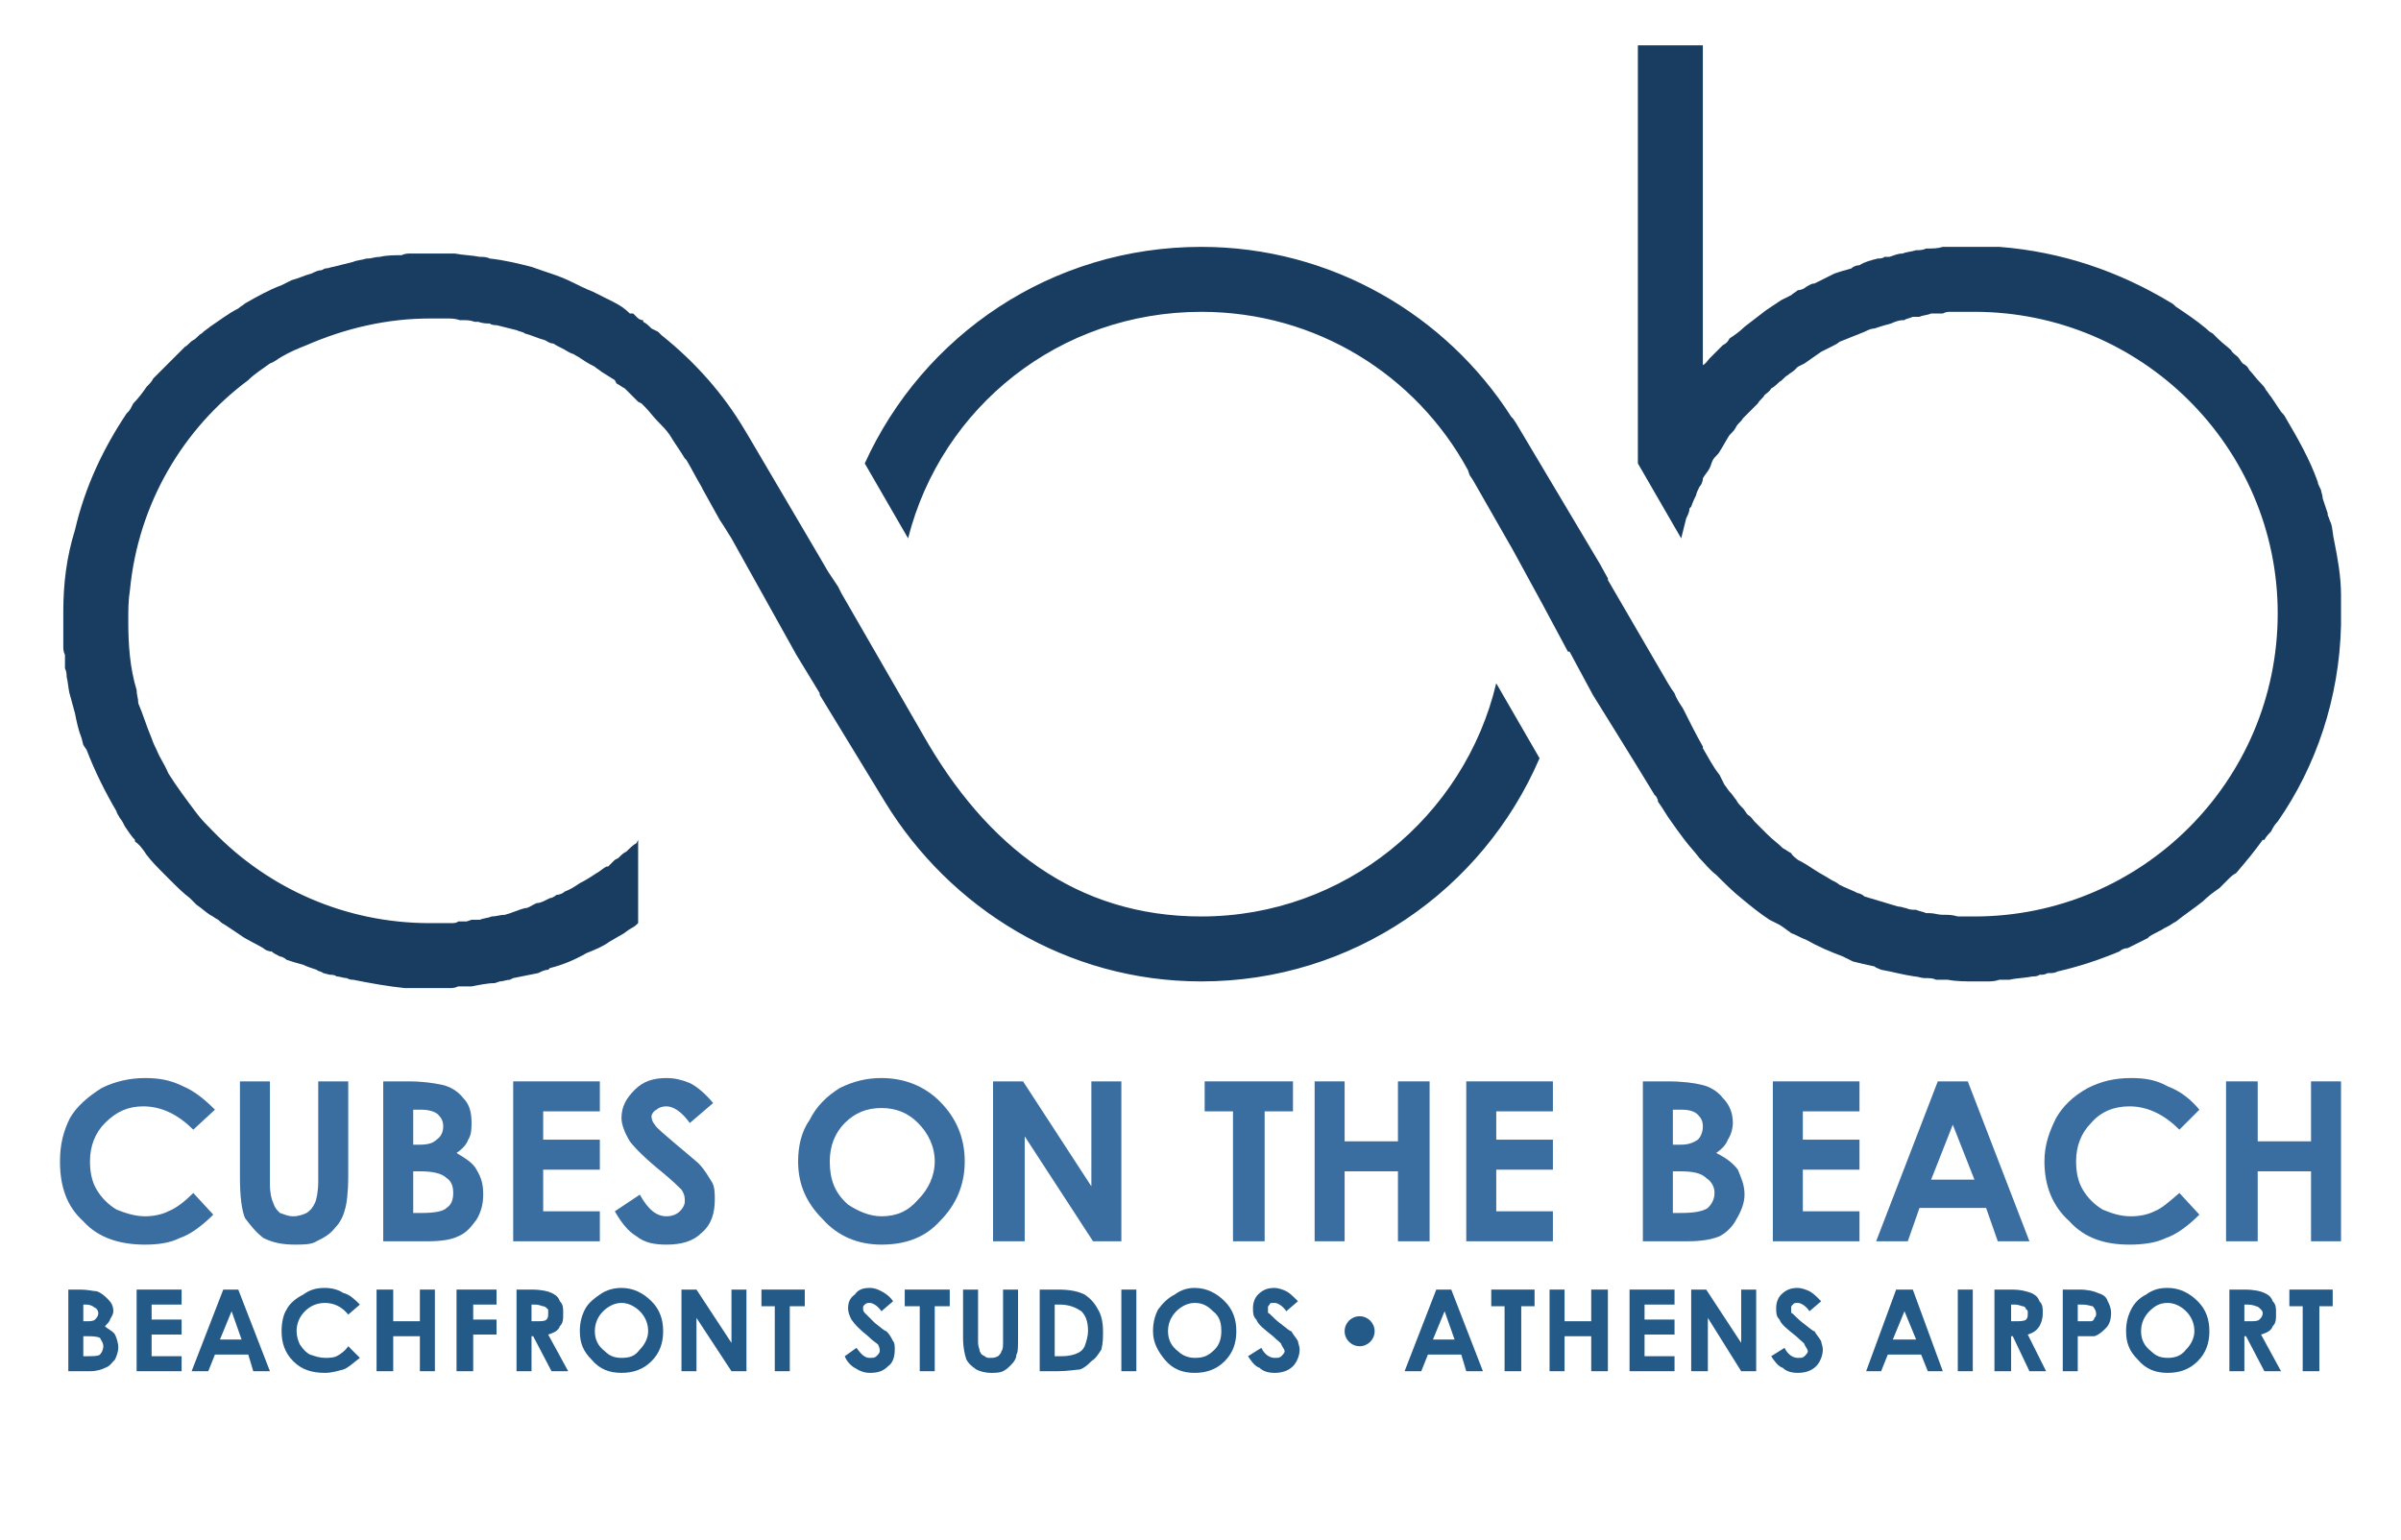 <?xml version="1.0" encoding="UTF-8"?> <svg xmlns="http://www.w3.org/2000/svg" xmlns:xlink="http://www.w3.org/1999/xlink" xmlns:xodm="http://www.corel.com/coreldraw/odm/2003" xml:space="preserve" width="159px" height="102px" version="1.1" style="shape-rendering:geometricPrecision; text-rendering:geometricPrecision; image-rendering:optimizeQuality; fill-rule:evenodd; clip-rule:evenodd" viewBox="0 0 14.41 9.22"> <defs> <style type="text/css"> .fil4 {fill:none} .fil3 {fill:#245A88} .fil0 {fill:#193D61;fill-rule:nonzero} .fil1 {fill:#245A88;fill-rule:nonzero} .fil2 {fill:#3A6EA1;fill-rule:nonzero} </style> </defs> <g id="Layer_x0020_1">  <path class="fil0" d="M14.05 3.56c0,-0.11 -0.02,-0.22 -0.04,-0.32 -0.01,-0.04 -0.01,-0.08 -0.02,-0.11 -0.01,-0.02 -0.01,-0.03 -0.02,-0.05l0 -0.01c-0.01,-0.03 -0.02,-0.06 -0.03,-0.09 0,-0.02 -0.01,-0.04 -0.01,-0.05 -0.01,-0.02 -0.02,-0.04 -0.02,-0.05 -0.05,-0.14 -0.12,-0.26 -0.19,-0.38 -0.01,-0.02 -0.02,-0.03 -0.03,-0.04 -0.02,-0.03 -0.04,-0.06 -0.06,-0.09 -0.01,-0.01 -0.02,-0.03 -0.03,-0.04 -0.01,-0.02 -0.02,-0.03 -0.03,-0.04 -0.03,-0.03 -0.05,-0.06 -0.07,-0.08 -0.01,-0.02 -0.02,-0.03 -0.04,-0.04 -0.01,-0.01 -0.02,-0.03 -0.03,-0.04 -0.01,-0.01 -0.03,-0.02 -0.04,-0.04 -0.02,-0.02 -0.05,-0.04 -0.08,-0.07 -0.01,-0.01 -0.02,-0.02 -0.03,-0.03 -0.02,-0.01 -0.03,-0.02 -0.04,-0.03 -0.06,-0.05 -0.12,-0.09 -0.18,-0.13 -0.01,-0.01 -0.02,-0.02 -0.04,-0.03 -0.3,-0.18 -0.64,-0.3 -1.02,-0.33 -0.03,0 -0.06,0 -0.09,0 -0.02,0 -0.04,0 -0.06,0 -0.03,0 -0.06,0 -0.08,0l-0.04 0c-0.02,0 -0.05,0 -0.07,0 -0.03,0.01 -0.06,0.01 -0.1,0.01 -0.02,0.01 -0.04,0.01 -0.06,0.01 -0.03,0.01 -0.06,0.01 -0.08,0.02 -0.03,0 -0.05,0.01 -0.08,0.02l-0.03 0c-0.01,0.01 -0.03,0.01 -0.04,0.01 -0.04,0.01 -0.08,0.02 -0.11,0.04 -0.02,0 -0.04,0.01 -0.05,0.02 -0.04,0.01 -0.07,0.02 -0.1,0.03 -0.04,0.02 -0.08,0.04 -0.12,0.06 -0.02,0 -0.03,0.01 -0.05,0.02 -0.01,0.01 -0.03,0.02 -0.05,0.02 -0.01,0.01 -0.03,0.02 -0.04,0.03 -0.02,0.01 -0.04,0.02 -0.06,0.03 -0.03,0.02 -0.06,0.04 -0.09,0.06 -0.04,0.03 -0.09,0.07 -0.13,0.1 -0.03,0.03 -0.06,0.05 -0.09,0.07 -0.01,0.02 -0.02,0.03 -0.04,0.04 -0.01,0.01 -0.03,0.03 -0.04,0.04 -0.01,0.01 -0.03,0.03 -0.04,0.04 -0.01,0.01 -0.02,0.03 -0.04,0.04l0 -1.92 -0.39 0 0 2.51 0.26 0.45c0.01,-0.04 0.02,-0.08 0.03,-0.12 0.01,-0.02 0.02,-0.04 0.02,-0.06l0.01 -0.01c0.01,-0.03 0.02,-0.05 0.03,-0.07 0,-0.01 0.01,-0.03 0.02,-0.05 0.01,-0.01 0.02,-0.03 0.02,-0.05l0 0c0.01,-0.02 0.03,-0.04 0.04,-0.06 0.01,-0.02 0.01,-0.03 0.02,-0.05 0.01,-0.02 0.03,-0.03 0.04,-0.05 0.02,-0.03 0.04,-0.07 0.06,-0.1l0.01 -0.01c0.01,-0.01 0.02,-0.02 0.03,-0.04 0.01,-0.02 0.03,-0.03 0.04,-0.05 0.03,-0.03 0.06,-0.06 0.09,-0.09 0.01,-0.02 0.03,-0.03 0.04,-0.05 0.01,-0.01 0.03,-0.02 0.04,-0.04 0.02,-0.01 0.04,-0.03 0.05,-0.04 0.02,-0.01 0.03,-0.03 0.05,-0.04 0.01,-0.01 0.03,-0.02 0.04,-0.03l0.02 -0.02 0.04 -0.02c0.03,-0.02 0.07,-0.05 0.1,-0.07 0.02,-0.01 0.04,-0.02 0.06,-0.03l0 0c0.02,-0.01 0.04,-0.02 0.05,-0.03 0.05,-0.02 0.1,-0.04 0.15,-0.06 0.02,-0.01 0.04,-0.02 0.06,-0.02 0.03,-0.01 0.06,-0.02 0.1,-0.03 0.02,-0.01 0.05,-0.02 0.07,-0.02l0.01 0c0.01,-0.01 0.03,-0.01 0.05,-0.02 0.01,0 0.03,0 0.04,0 0.02,-0.01 0.05,-0.01 0.07,-0.02 0.01,0 0.03,0 0.04,0l0.03 0c0.02,-0.01 0.03,-0.01 0.05,-0.01l0.01 0c0.02,0 0.04,0 0.06,0 0.02,0 0.05,0 0.07,0 1,0 1.82,0.81 1.82,1.81 0,1.01 -0.82,1.82 -1.82,1.82 -0.04,0 -0.07,0 -0.1,0 -0.03,-0.01 -0.06,-0.01 -0.08,-0.01l-0.01 0c-0.03,0 -0.05,-0.01 -0.08,-0.01l-0.02 0c-0.02,-0.01 -0.04,-0.01 -0.06,-0.02 -0.02,0 -0.04,0 -0.06,-0.01 -0.01,0 -0.03,-0.01 -0.05,-0.01 -0.07,-0.02 -0.13,-0.04 -0.2,-0.06 -0.01,-0.01 -0.03,-0.02 -0.04,-0.02 -0.04,-0.02 -0.07,-0.03 -0.11,-0.05 -0.01,-0.01 -0.03,-0.02 -0.05,-0.03 -0.03,-0.02 -0.07,-0.04 -0.1,-0.06 -0.03,-0.02 -0.06,-0.04 -0.1,-0.06 -0.01,-0.01 -0.03,-0.02 -0.04,-0.04 -0.02,-0.01 -0.03,-0.02 -0.05,-0.03 -0.03,-0.03 -0.06,-0.05 -0.09,-0.08l-0.03 -0.03 -0.01 -0.01 -0.04 -0.04c-0.01,-0.01 -0.02,-0.03 -0.04,-0.04 -0.01,-0.01 -0.02,-0.03 -0.03,-0.04 -0.02,-0.02 -0.03,-0.03 -0.04,-0.05 -0.01,-0.01 -0.02,-0.03 -0.04,-0.05 -0.01,-0.01 -0.02,-0.03 -0.03,-0.04 -0.01,-0.02 -0.02,-0.04 -0.03,-0.06 -0.04,-0.05 -0.07,-0.11 -0.1,-0.16l0 -0.01c-0.04,-0.07 -0.08,-0.15 -0.12,-0.23 -0.02,-0.03 -0.04,-0.06 -0.05,-0.09 -0.03,-0.04 -0.05,-0.08 -0.08,-0.13l-0.32 -0.55 0 -0.01 -0.05 -0.09 -0.5 -0.84 -0.02 -0.03 -0.01 -0.01 0 0c-0.39,-0.61 -1.08,-1.02 -1.86,-1.02 -0.9,0 -1.67,0.53 -2.02,1.3l0.26 0.45c0.2,-0.79 0.91,-1.36 1.76,-1.36 0.69,0 1.29,0.38 1.6,0.95l0.01 0.03 0.02 0.03 0.24 0.42 0.18 0.33 0.15 0.28 0.01 0 0.14 0.26c0,0 0.28,0.45 0.37,0.6l0.01 0.01 0.01 0.02 0 0.01 0 0c0.03,0.04 0.05,0.08 0.08,0.12 0.02,0.03 0.05,0.07 0.08,0.11l0 0c0.03,0.04 0.06,0.07 0.09,0.11 0.03,0.03 0.06,0.07 0.1,0.1 0.05,0.05 0.1,0.1 0.15,0.14 0.06,0.05 0.11,0.09 0.17,0.13 0.02,0.01 0.04,0.02 0.06,0.03l0.03 0.02c0.01,0.01 0.03,0.02 0.04,0.03 0.03,0.01 0.06,0.03 0.09,0.04 0.07,0.04 0.14,0.07 0.22,0.1 0.02,0.01 0.04,0.02 0.06,0.03 0.04,0.01 0.08,0.02 0.13,0.03 0.01,0.01 0.02,0.01 0.04,0.02 0.06,0.01 0.13,0.03 0.2,0.04 0.02,0 0.04,0.01 0.06,0.01 0.03,0 0.05,0 0.07,0.01l0.01 0c0.02,0 0.04,0 0.06,0 0.05,0.01 0.11,0.01 0.16,0.01 0.02,0 0.05,0 0.07,0 0.03,0 0.05,0 0.08,-0.01 0.02,0 0.04,0 0.06,0 0.04,-0.01 0.09,-0.01 0.14,-0.02 0.01,0 0.03,0 0.04,-0.01 0.02,0 0.03,0 0.05,-0.01l0.01 0c0.02,0 0.03,0 0.05,-0.01 0.13,-0.03 0.25,-0.07 0.37,-0.12 0.01,-0.01 0.03,-0.02 0.05,-0.02 0.02,-0.01 0.04,-0.02 0.06,-0.03 0.02,-0.01 0.04,-0.02 0.06,-0.03l0.01 -0.01c0.03,-0.02 0.06,-0.03 0.09,-0.05l0.02 -0.01c0.02,-0.01 0.03,-0.02 0.05,-0.03 0.05,-0.04 0.11,-0.08 0.16,-0.12 0.03,-0.03 0.07,-0.06 0.1,-0.08 0.02,-0.02 0.03,-0.03 0.05,-0.05l0 0c0.02,-0.02 0.03,-0.03 0.05,-0.04 0.06,-0.07 0.11,-0.13 0.16,-0.2l0.01 0c0.01,-0.02 0.03,-0.04 0.04,-0.05 0.01,-0.02 0.02,-0.04 0.04,-0.06 0.23,-0.33 0.37,-0.74 0.38,-1.18 0,-0.08 0,-0.12 0,-0.12 0,-0.02 0,-0.04 0,-0.06l0 0z"></path> <path class="fil0" d="M7.21 5.49c-0.75,0 -1.29,-0.42 -1.67,-1.09l-0.49 -0.85 -0.02 -0.04 -0.06 -0.09 -0.07 -0.12 0 0 0 0 -0.4 -0.68 -0.03 -0.05c-0.13,-0.22 -0.3,-0.41 -0.5,-0.57l0 0 -0.02 -0.02 -0.04 -0.02c-0.02,-0.02 -0.03,-0.03 -0.05,-0.04l0 -0.01c-0.02,0 -0.03,-0.01 -0.04,-0.02l-0.02 -0.02 -0.02 0c-0.03,-0.03 -0.06,-0.05 -0.1,-0.07l0 0c-0.02,-0.01 -0.04,-0.02 -0.06,-0.03 -0.02,-0.01 -0.04,-0.02 -0.06,-0.03 -0.05,-0.02 -0.09,-0.04 -0.13,-0.06 -0.08,-0.04 -0.16,-0.06 -0.24,-0.09 -0.08,-0.02 -0.16,-0.04 -0.25,-0.05 -0.02,-0.01 -0.04,-0.01 -0.06,-0.01 -0.05,-0.01 -0.1,-0.01 -0.15,-0.02 -0.02,0 -0.05,0 -0.08,0 -0.02,0 -0.04,0 -0.07,0l0 0c-0.02,0 -0.05,0 -0.07,0 -0.02,0 -0.03,0 -0.05,0 -0.01,0 -0.03,0 -0.05,0.01 -0.04,0 -0.09,0 -0.13,0.01 -0.03,0 -0.05,0.01 -0.07,0.01l-0.01 0c-0.03,0.01 -0.06,0.01 -0.08,0.02 -0.04,0.01 -0.08,0.02 -0.12,0.03 -0.01,0 -0.03,0.01 -0.05,0.01l-0.02 0.01c-0.02,0 -0.04,0.01 -0.06,0.02 -0.04,0.01 -0.08,0.03 -0.12,0.04 -0.02,0.01 -0.04,0.02 -0.06,0.03 -0.08,0.03 -0.15,0.07 -0.22,0.11 -0.01,0.01 -0.03,0.02 -0.04,0.03 -0.06,0.03 -0.11,0.07 -0.17,0.11 -0.01,0.01 -0.03,0.02 -0.05,0.04 -0.02,0.01 -0.03,0.03 -0.05,0.04 -0.02,0.01 -0.03,0.03 -0.05,0.04 -0.02,0.02 -0.03,0.03 -0.05,0.05 -0.01,0.01 -0.03,0.03 -0.04,0.04 -0.02,0.02 -0.03,0.03 -0.05,0.05 -0.01,0.01 -0.03,0.03 -0.04,0.04l-0.01 0.01c-0.01,0.02 -0.02,0.03 -0.04,0.05 -0.02,0.03 -0.05,0.07 -0.08,0.1 -0.01,0.02 -0.02,0.04 -0.03,0.05l-0.01 0.01c-0.14,0.21 -0.25,0.44 -0.31,0.7 -0.05,0.16 -0.07,0.32 -0.07,0.49 0,0.02 0,0.04 0,0.06 0,0.03 0,0.07 0,0.11 0,0.01 0,0.02 0,0.04 0,0.01 0,0.03 0.01,0.05l0 0.03c0,0.02 0,0.03 0,0.05 0.01,0.02 0.01,0.04 0.01,0.05 0.01,0.04 0.01,0.08 0.02,0.11 0.01,0.04 0.02,0.07 0.03,0.11 0.01,0.05 0.02,0.1 0.04,0.15l0.01 0.04 0.02 0.03c0.05,0.13 0.11,0.25 0.18,0.37 0,0.01 0.01,0.02 0.02,0.04 0.01,0.01 0.02,0.03 0.03,0.05 0.02,0.03 0.04,0.06 0.06,0.08l0 0.01c0.03,0.02 0.05,0.05 0.07,0.08 0.03,0.04 0.07,0.08 0.11,0.12 0.01,0.01 0.02,0.02 0.03,0.03 0.04,0.04 0.08,0.08 0.12,0.11 0.01,0.01 0.03,0.03 0.04,0.04 0.03,0.02 0.05,0.04 0.08,0.06 0.02,0.01 0.03,0.02 0.05,0.03 0.01,0.01 0.02,0.02 0.04,0.03 0.03,0.02 0.06,0.04 0.09,0.06 0.04,0.03 0.09,0.05 0.14,0.08 0.01,0.01 0.03,0.02 0.05,0.02 0.01,0.01 0.03,0.02 0.05,0.03 0.01,0 0.03,0.01 0.04,0.02 0.03,0.01 0.06,0.02 0.1,0.03 0.02,0.01 0.05,0.02 0.08,0.03 0.01,0.01 0.03,0.01 0.04,0.02l0.04 0.01c0.01,0 0.03,0 0.04,0.01 0.02,0 0.04,0.01 0.06,0.01 0.02,0.01 0.03,0.01 0.04,0.01 0.1,0.02 0.21,0.04 0.31,0.05 0.03,0 0.06,0 0.09,0 0.02,0 0.04,0 0.06,0 0.02,0 0.05,0 0.07,0 0.01,0 0.03,0 0.05,0 0.01,0 0.03,0 0.05,-0.01 0.03,0 0.05,0 0.08,0 0.05,-0.01 0.1,-0.02 0.14,-0.02l0.03 -0.01c0.02,0 0.04,-0.01 0.06,-0.01l0.02 -0.01c0.05,-0.01 0.1,-0.02 0.15,-0.03 0.02,-0.01 0.04,-0.02 0.06,-0.02l0.01 -0.01c0.08,-0.02 0.15,-0.05 0.22,-0.09 0.05,-0.02 0.1,-0.04 0.14,-0.07 0.02,-0.01 0.05,-0.03 0.07,-0.04 0.02,-0.01 0.04,-0.03 0.06,-0.04 0.02,-0.01 0.03,-0.02 0.04,-0.03l0 -0.5 -0.01 0.02 0 0c-0.02,0.01 -0.04,0.03 -0.05,0.04l-0.01 0.01c-0.02,0.01 -0.03,0.02 -0.05,0.04l-0.02 0.01c-0.01,0.01 -0.03,0.03 -0.04,0.04l-0.01 0c-0.02,0.01 -0.04,0.03 -0.06,0.04 -0.03,0.02 -0.06,0.04 -0.1,0.06 -0.03,0.02 -0.06,0.04 -0.09,0.05 -0.01,0.01 -0.03,0.02 -0.05,0.02 -0.01,0.01 -0.03,0.02 -0.04,0.02l-0.02 0.01c-0.02,0.01 -0.04,0.02 -0.06,0.02l-0.02 0.01c-0.02,0.01 -0.03,0.02 -0.05,0.02 -0.04,0.01 -0.08,0.03 -0.12,0.04 -0.03,0 -0.05,0.01 -0.08,0.01l0 0c-0.02,0.01 -0.05,0.01 -0.07,0.02 -0.02,0 -0.03,0 -0.05,0l-0.03 0.01c-0.02,0 -0.03,0 -0.05,0 -0.01,0.01 -0.03,0.01 -0.04,0.01 -0.02,0 -0.03,0 -0.04,0 -0.03,0 -0.06,0 -0.09,0 -0.51,0 -0.97,-0.21 -1.3,-0.55 -0.03,-0.03 -0.07,-0.07 -0.1,-0.11 -0.06,-0.08 -0.12,-0.16 -0.17,-0.24 -0.02,-0.05 -0.05,-0.09 -0.07,-0.14 -0.01,-0.02 -0.02,-0.04 -0.03,-0.07 -0.03,-0.07 -0.05,-0.14 -0.08,-0.21 0,-0.03 -0.01,-0.05 -0.01,-0.08 -0.04,-0.13 -0.05,-0.27 -0.05,-0.41 0,-0.07 0,-0.13 0.01,-0.19l0 0c0.05,-0.52 0.32,-0.97 0.71,-1.26l0 0c0.04,-0.04 0.09,-0.07 0.13,-0.1 0.03,-0.01 0.05,-0.03 0.07,-0.04 0.05,-0.03 0.1,-0.05 0.15,-0.07 0.23,-0.1 0.48,-0.16 0.74,-0.16l0.01 0c0.02,0 0.05,0 0.07,0l0.02 0c0.03,0 0.05,0 0.08,0.01l0.02 0c0.02,0 0.04,0 0.07,0.01l0.02 0c0.03,0.01 0.05,0.01 0.07,0.01 0.01,0.01 0.03,0.01 0.04,0.01 0.04,0.01 0.08,0.02 0.12,0.03 0.02,0.01 0.04,0.01 0.05,0.02 0.04,0.01 0.08,0.03 0.12,0.04 0.02,0.01 0.03,0.02 0.05,0.02 0.03,0.02 0.06,0.03 0.09,0.05l0.02 0.01c0.01,0 0.02,0.01 0.04,0.02 0.03,0.02 0.06,0.04 0.1,0.06 0.01,0.01 0.03,0.02 0.04,0.03 0.03,0.02 0.05,0.03 0.08,0.05l0.01 0.02c0.02,0.01 0.03,0.02 0.05,0.03 0.01,0.01 0.02,0.02 0.04,0.04l0.02 0.02 0.02 0.02 0.02 0.01 0.02 0.02c0.03,0.03 0.05,0.06 0.08,0.09 0.02,0.02 0.05,0.05 0.07,0.08 0.03,0.05 0.06,0.09 0.09,0.14l0 0 0.01 0.01 0 0c0.03,0.05 0.06,0.11 0.09,0.16l0 0 0.01 0.02 0.1 0.18 0.02 0.03 0.05 0.08 0.39 0.7 0.14 0.23 0 0.01 0.39 0.64 0 0c0.39,0.64 1.09,1.08 1.9,1.08 0.91,0 1.69,-0.55 2.03,-1.34l-0.26 -0.45c-0.19,0.8 -0.91,1.4 -1.77,1.4z"></path> <path class="fil1" d="M0.41 8.22l0 -0.49 0.07 0c0.05,0 0.08,0.01 0.1,0.01 0.03,0.01 0.05,0.03 0.07,0.05 0.02,0.02 0.03,0.04 0.03,0.07 0,0.02 -0.01,0.03 -0.02,0.05 0,0.01 -0.02,0.03 -0.03,0.04 0.02,0.02 0.05,0.03 0.06,0.05 0.01,0.02 0.02,0.05 0.02,0.08 0,0.02 -0.01,0.05 -0.02,0.07 -0.02,0.02 -0.03,0.04 -0.06,0.05 -0.02,0.01 -0.05,0.02 -0.09,0.02l-0.13 0zm0.09 -0.4l0 0.1 0.02 0c0.02,0 0.04,0 0.05,-0.01 0.01,-0.01 0.02,-0.02 0.02,-0.04 0,-0.01 -0.01,-0.03 -0.02,-0.03 -0.01,-0.01 -0.03,-0.02 -0.05,-0.02l-0.02 0zm0 0.19l0 0.12 0.02 0c0.04,0 0.07,0 0.08,-0.01 0.01,-0.01 0.02,-0.03 0.02,-0.05 0,-0.02 -0.01,-0.03 -0.02,-0.05 -0.02,-0.01 -0.05,-0.01 -0.08,-0.01l-0.02 0z"></path> <polygon id="1" class="fil1" points="0.82,7.73 1.09,7.73 1.09,7.82 0.91,7.82 0.91,7.91 1.09,7.91 1.09,8 0.91,8 0.91,8.13 1.09,8.13 1.09,8.22 0.82,8.22 "></polygon> <path id="2" class="fil1" d="M1.34 7.73l0.09 0 0.19 0.49 -0.1 0 -0.03 -0.1 -0.2 0 -0.04 0.1 -0.1 0 0.19 -0.49zm0.05 0.13l-0.07 0.17 0.13 0 -0.06 -0.17z"></path> <path id="3" class="fil1" d="M2.16 7.82l-0.07 0.06c-0.04,-0.05 -0.09,-0.07 -0.14,-0.07 -0.05,0 -0.09,0.02 -0.12,0.05 -0.03,0.03 -0.05,0.07 -0.05,0.12 0,0.03 0.01,0.06 0.02,0.08 0.02,0.03 0.04,0.05 0.06,0.06 0.03,0.01 0.06,0.02 0.09,0.02 0.02,0 0.05,0 0.07,-0.01 0.02,-0.01 0.05,-0.03 0.07,-0.06l0.07 0.07c-0.04,0.03 -0.07,0.06 -0.1,0.07 -0.04,0.01 -0.07,0.02 -0.11,0.02 -0.08,0 -0.14,-0.02 -0.19,-0.07 -0.05,-0.05 -0.07,-0.11 -0.07,-0.18 0,-0.05 0.01,-0.1 0.03,-0.13 0.02,-0.04 0.06,-0.07 0.1,-0.09 0.04,-0.03 0.08,-0.04 0.13,-0.04 0.04,0 0.08,0.01 0.11,0.03 0.04,0.01 0.07,0.04 0.1,0.07z"></path> <polygon id="4" class="fil1" points="2.26,7.73 2.36,7.73 2.36,7.92 2.52,7.92 2.52,7.73 2.61,7.73 2.61,8.22 2.52,8.22 2.52,8.01 2.36,8.01 2.36,8.22 2.26,8.22 "></polygon> <polygon id="5" class="fil1" points="2.74,7.73 2.98,7.73 2.98,7.82 2.84,7.82 2.84,7.91 2.98,7.91 2.98,8 2.84,8 2.84,8.22 2.74,8.22 "></polygon> <path id="6" class="fil1" d="M3.1 7.73l0.09 0c0.06,0 0.1,0.01 0.12,0.02 0.02,0.01 0.04,0.02 0.05,0.05 0.02,0.02 0.02,0.04 0.02,0.07 0,0.04 0,0.06 -0.02,0.08 -0.01,0.03 -0.04,0.04 -0.07,0.05l0.12 0.22 -0.1 0 -0.11 -0.21 -0.01 0 0 0.21 -0.09 0 0 -0.49zm0.09 0.19l0.03 0c0.03,0 0.05,0 0.06,-0.01 0.01,-0.01 0.01,-0.02 0.01,-0.04 0,-0.01 0,-0.02 0,-0.02 -0.01,-0.01 -0.02,-0.02 -0.03,-0.02 -0.01,0 -0.02,-0.01 -0.05,-0.01l-0.02 0 0 0.1z"></path> <path id="7" class="fil1" d="M3.73 7.72c0.07,0 0.13,0.03 0.18,0.08 0.05,0.05 0.07,0.11 0.07,0.18 0,0.07 -0.02,0.13 -0.07,0.18 -0.05,0.05 -0.11,0.07 -0.18,0.07 -0.07,0 -0.13,-0.02 -0.18,-0.08 -0.05,-0.05 -0.07,-0.1 -0.07,-0.17 0,-0.05 0.01,-0.09 0.03,-0.13 0.02,-0.04 0.06,-0.07 0.09,-0.09 0.04,-0.03 0.09,-0.04 0.13,-0.04zm0 0.09c-0.04,0 -0.08,0.02 -0.11,0.05 -0.03,0.03 -0.05,0.07 -0.05,0.12 0,0.05 0.02,0.09 0.06,0.12 0.03,0.03 0.06,0.04 0.1,0.04 0.05,0 0.08,-0.01 0.11,-0.05 0.03,-0.03 0.05,-0.07 0.05,-0.11 0,-0.05 -0.02,-0.09 -0.05,-0.12 -0.03,-0.03 -0.07,-0.05 -0.11,-0.05z"></path> <polygon id="8" class="fil1" points="4.09,7.73 4.18,7.73 4.39,8.05 4.39,7.73 4.48,7.73 4.48,8.22 4.39,8.22 4.18,7.9 4.18,8.22 4.09,8.22 "></polygon> <polygon id="9" class="fil1" points="4.57,7.73 4.83,7.73 4.83,7.83 4.74,7.83 4.74,8.22 4.65,8.22 4.65,7.83 4.57,7.83 "></polygon> <path id="10" class="fil1" d="M5.36 7.8l-0.07 0.06c-0.02,-0.03 -0.05,-0.05 -0.07,-0.05 -0.01,0 -0.02,0 -0.03,0.01 -0.01,0.01 -0.01,0.01 -0.01,0.02 0,0.01 0,0.02 0.01,0.03 0,0 0.03,0.03 0.06,0.06 0.04,0.03 0.06,0.05 0.07,0.05 0.02,0.02 0.03,0.04 0.04,0.06 0.01,0.01 0.01,0.03 0.01,0.05 0,0.04 -0.01,0.08 -0.04,0.1 -0.03,0.03 -0.06,0.04 -0.11,0.04 -0.03,0 -0.06,-0.01 -0.09,-0.03 -0.02,-0.01 -0.05,-0.04 -0.06,-0.07l0.07 -0.05c0.03,0.04 0.05,0.06 0.08,0.06 0.02,0 0.03,0 0.04,-0.01 0.01,-0.01 0.02,-0.02 0.02,-0.03 0,-0.01 0,-0.02 -0.01,-0.04 -0.01,-0.01 -0.03,-0.02 -0.06,-0.05 -0.05,-0.04 -0.08,-0.07 -0.1,-0.1 -0.01,-0.02 -0.02,-0.04 -0.02,-0.07 0,-0.03 0.01,-0.06 0.04,-0.08 0.02,-0.03 0.05,-0.04 0.09,-0.04 0.03,0 0.05,0.01 0.07,0.02 0.02,0.01 0.05,0.03 0.07,0.06z"></path> <polygon id="11" class="fil1" points="5.43,7.73 5.7,7.73 5.7,7.83 5.61,7.83 5.61,8.22 5.52,8.22 5.52,7.83 5.43,7.83 "></polygon> <path id="12" class="fil1" d="M5.78 7.73l0.09 0 0 0.32c0,0.02 0.01,0.04 0.01,0.05 0.01,0.02 0.01,0.02 0.03,0.03 0.01,0.01 0.02,0.01 0.03,0.01 0.02,0 0.03,0 0.05,-0.01 0.01,-0.01 0.02,-0.02 0.02,-0.03 0.01,-0.01 0.01,-0.03 0.01,-0.06l0 -0.31 0.09 0 0 0.29c0,0.05 0,0.09 -0.01,0.1 0,0.02 -0.01,0.04 -0.03,0.06 -0.02,0.02 -0.03,0.03 -0.05,0.04 -0.02,0.01 -0.05,0.01 -0.07,0.01 -0.04,0 -0.07,-0.01 -0.09,-0.02 -0.03,-0.02 -0.05,-0.04 -0.06,-0.06 -0.01,-0.03 -0.02,-0.07 -0.02,-0.13l0 -0.29z"></path> <path id="13" class="fil1" d="M6.24 7.73l0.11 0c0.07,0 0.12,0.01 0.16,0.03 0.03,0.02 0.06,0.05 0.08,0.09 0.02,0.03 0.03,0.08 0.03,0.13 0,0.04 0,0.07 -0.01,0.11 -0.02,0.03 -0.03,0.05 -0.06,0.07 -0.02,0.02 -0.04,0.04 -0.07,0.05 -0.02,0 -0.07,0.01 -0.13,0.01l-0.11 0 0 -0.49zm0.09 0.09l0 0.31 0.04 0c0.05,0 0.08,-0.01 0.1,-0.02 0.02,-0.01 0.03,-0.02 0.04,-0.04 0.01,-0.03 0.02,-0.06 0.02,-0.09 0,-0.05 -0.01,-0.09 -0.04,-0.12 -0.03,-0.02 -0.07,-0.04 -0.13,-0.04l-0.03 0z"></path> <polygon id="14" class="fil1" points="6.73,7.73 6.82,7.73 6.82,8.22 6.73,8.22 "></polygon> <path id="15" class="fil1" d="M7.17 7.72c0.07,0 0.13,0.03 0.18,0.08 0.05,0.05 0.07,0.11 0.07,0.18 0,0.07 -0.02,0.13 -0.07,0.18 -0.05,0.05 -0.11,0.07 -0.18,0.07 -0.07,0 -0.13,-0.02 -0.18,-0.08 -0.04,-0.05 -0.07,-0.1 -0.07,-0.17 0,-0.05 0.01,-0.09 0.03,-0.13 0.03,-0.04 0.06,-0.07 0.1,-0.09 0.04,-0.03 0.08,-0.04 0.12,-0.04zm0 0.09c-0.04,0 -0.08,0.02 -0.11,0.05 -0.03,0.03 -0.05,0.07 -0.05,0.12 0,0.05 0.02,0.09 0.06,0.12 0.03,0.03 0.07,0.04 0.1,0.04 0.05,0 0.08,-0.01 0.12,-0.05 0.03,-0.03 0.04,-0.07 0.04,-0.11 0,-0.05 -0.01,-0.09 -0.05,-0.12 -0.03,-0.03 -0.06,-0.05 -0.11,-0.05z"></path> <path id="16" class="fil1" d="M7.79 7.8l-0.07 0.06c-0.02,-0.03 -0.05,-0.05 -0.07,-0.05 -0.02,0 -0.03,0 -0.03,0.01 -0.01,0.01 -0.01,0.01 -0.01,0.02 0,0.01 0,0.02 0,0.03 0.01,0 0.03,0.03 0.07,0.06 0.04,0.03 0.06,0.05 0.07,0.05 0.01,0.02 0.03,0.04 0.04,0.06 0,0.01 0.01,0.03 0.01,0.05 0,0.04 -0.02,0.08 -0.04,0.1 -0.03,0.03 -0.07,0.04 -0.11,0.04 -0.04,0 -0.07,-0.01 -0.09,-0.03 -0.03,-0.01 -0.05,-0.04 -0.07,-0.07l0.08 -0.05c0.02,0.04 0.05,0.06 0.08,0.06 0.02,0 0.03,0 0.04,-0.01 0.01,-0.01 0.02,-0.02 0.02,-0.03 0,-0.01 -0.01,-0.02 -0.02,-0.04 0,-0.01 -0.02,-0.02 -0.05,-0.05 -0.05,-0.04 -0.09,-0.07 -0.1,-0.1 -0.02,-0.02 -0.02,-0.04 -0.02,-0.07 0,-0.03 0.01,-0.06 0.03,-0.08 0.03,-0.03 0.06,-0.04 0.1,-0.04 0.02,0 0.05,0.01 0.07,0.02 0.02,0.01 0.04,0.03 0.07,0.06z"></path> <path id="17" class="fil1" d="M8.62 7.73l0.09 0 0.19 0.49 -0.1 0 -0.03 -0.1 -0.2 0 -0.04 0.1 -0.1 0 0.19 -0.49zm0.05 0.13l-0.07 0.17 0.13 0 -0.06 -0.17z"></path> <polygon id="18" class="fil1" points="8.95,7.73 9.21,7.73 9.21,7.83 9.13,7.83 9.13,8.22 9.03,8.22 9.03,7.83 8.95,7.83 "></polygon> <polygon id="19" class="fil1" points="9.3,7.73 9.39,7.73 9.39,7.92 9.55,7.92 9.55,7.73 9.65,7.73 9.65,8.22 9.55,8.22 9.55,8.01 9.39,8.01 9.39,8.22 9.3,8.22 "></polygon> <polygon id="20" class="fil1" points="9.78,7.73 10.05,7.73 10.05,7.82 9.87,7.82 9.87,7.91 10.05,7.91 10.05,8 9.87,8 9.87,8.13 10.05,8.13 10.05,8.22 9.78,8.22 "></polygon> <polygon id="21" class="fil1" points="10.15,7.73 10.24,7.73 10.45,8.05 10.45,7.73 10.54,7.73 10.54,8.22 10.45,8.22 10.25,7.9 10.25,8.22 10.15,8.22 "></polygon> <path id="22" class="fil1" d="M10.93 7.8l-0.07 0.06c-0.02,-0.03 -0.05,-0.05 -0.07,-0.05 -0.02,0 -0.02,0 -0.03,0.01 -0.01,0.01 -0.01,0.01 -0.01,0.02 0,0.01 0,0.02 0,0.03 0.01,0 0.03,0.03 0.07,0.06 0.04,0.03 0.06,0.05 0.07,0.05 0.01,0.02 0.03,0.04 0.04,0.06 0,0.01 0.01,0.03 0.01,0.05 0,0.04 -0.02,0.08 -0.04,0.1 -0.03,0.03 -0.07,0.04 -0.11,0.04 -0.04,0 -0.07,-0.01 -0.09,-0.03 -0.03,-0.01 -0.05,-0.04 -0.07,-0.07l0.08 -0.05c0.02,0.04 0.05,0.06 0.08,0.06 0.02,0 0.03,0 0.04,-0.01 0.01,-0.01 0.02,-0.02 0.02,-0.03 0,-0.01 -0.01,-0.02 -0.02,-0.04 0,-0.01 -0.02,-0.02 -0.05,-0.05 -0.05,-0.04 -0.09,-0.07 -0.1,-0.1 -0.02,-0.02 -0.02,-0.04 -0.02,-0.07 0,-0.03 0.01,-0.06 0.03,-0.08 0.03,-0.03 0.06,-0.04 0.1,-0.04 0.02,0 0.05,0.01 0.07,0.02 0.02,0.01 0.04,0.03 0.07,0.06z"></path> <path id="23" class="fil1" d="M11.38 7.73l0.1 0 0.18 0.49 -0.09 0 -0.04 -0.1 -0.2 0 -0.04 0.1 -0.09 0 0.18 -0.49zm0.05 0.13l-0.07 0.17 0.14 0 -0.07 -0.17z"></path> <polygon id="24" class="fil1" points="11.75,7.73 11.84,7.73 11.84,8.22 11.75,8.22 "></polygon> <path id="25" class="fil1" d="M11.97 7.73l0.1 0c0.06,0 0.09,0.01 0.12,0.02 0.02,0.01 0.04,0.02 0.05,0.05 0.02,0.02 0.02,0.04 0.02,0.07 0,0.04 -0.01,0.06 -0.02,0.08 -0.02,0.03 -0.04,0.04 -0.07,0.05l0.11 0.22 -0.1 0 -0.1 -0.21 -0.01 0 0 0.21 -0.1 0 0 -0.49zm0.1 0.19l0.03 0c0.02,0 0.05,0 0.06,-0.01 0.01,-0.01 0.01,-0.02 0.01,-0.04 0,-0.01 0,-0.02 -0.01,-0.02 0,-0.01 -0.01,-0.02 -0.02,-0.02 -0.01,0 -0.02,-0.01 -0.05,-0.01l-0.02 0 0 0.1z"></path> <path id="26" class="fil1" d="M12.38 7.73l0.1 0c0.05,0 0.09,0.01 0.11,0.02 0.03,0.01 0.05,0.02 0.06,0.05 0.01,0.02 0.02,0.04 0.02,0.07 0,0.04 -0.01,0.07 -0.03,0.09 -0.02,0.02 -0.04,0.04 -0.07,0.05 -0.02,0 -0.05,0 -0.1,0l0 0.21 -0.09 0 0 -0.49zm0.09 0.19l0.03 0c0.03,0 0.04,0 0.05,0 0.01,0 0.02,-0.01 0.02,-0.02 0.01,-0.01 0.01,-0.01 0.01,-0.03 0,-0.01 -0.01,-0.03 -0.02,-0.04 -0.01,0 -0.03,-0.01 -0.06,-0.01l-0.03 0 0 0.1z"></path> <path id="27" class="fil1" d="M13.01 7.72c0.07,0 0.13,0.03 0.18,0.08 0.05,0.05 0.07,0.11 0.07,0.18 0,0.07 -0.02,0.13 -0.07,0.18 -0.05,0.05 -0.11,0.07 -0.18,0.07 -0.07,0 -0.13,-0.02 -0.18,-0.08 -0.05,-0.05 -0.07,-0.1 -0.07,-0.17 0,-0.05 0.01,-0.09 0.03,-0.13 0.02,-0.04 0.05,-0.07 0.09,-0.09 0.04,-0.03 0.08,-0.04 0.13,-0.04zm0 0.09c-0.05,0 -0.08,0.02 -0.11,0.05 -0.03,0.03 -0.05,0.07 -0.05,0.12 0,0.05 0.02,0.09 0.06,0.12 0.03,0.03 0.06,0.04 0.1,0.04 0.04,0 0.08,-0.01 0.11,-0.05 0.03,-0.03 0.05,-0.07 0.05,-0.11 0,-0.05 -0.02,-0.09 -0.05,-0.12 -0.03,-0.03 -0.07,-0.05 -0.11,-0.05z"></path> <path id="28" class="fil1" d="M13.38 7.73l0.09 0c0.06,0 0.1,0.01 0.12,0.02 0.02,0.01 0.04,0.02 0.05,0.05 0.02,0.02 0.02,0.04 0.02,0.07 0,0.04 0,0.06 -0.02,0.08 -0.01,0.03 -0.04,0.04 -0.07,0.05l0.12 0.22 -0.1 0 -0.11 -0.21 -0.01 0 0 0.21 -0.09 0 0 -0.49zm0.09 0.19l0.03 0c0.03,0 0.05,0 0.06,-0.01 0.01,-0.01 0.02,-0.02 0.02,-0.04 0,-0.01 -0.01,-0.02 -0.01,-0.02 -0.01,-0.01 -0.02,-0.02 -0.03,-0.02 0,0 -0.02,-0.01 -0.05,-0.01l-0.02 0 0 0.1z"></path> <polygon id="29" class="fil1" points="13.74,7.73 14,7.73 14,7.83 13.92,7.83 13.92,8.22 13.82,8.22 13.82,7.83 13.74,7.83 "></polygon> <path class="fil2" d="M1.29 6.65l-0.13 0.12c-0.09,-0.09 -0.19,-0.14 -0.3,-0.14 -0.09,0 -0.16,0.03 -0.23,0.1 -0.06,0.06 -0.09,0.14 -0.09,0.23 0,0.06 0.01,0.12 0.04,0.17 0.03,0.05 0.07,0.09 0.12,0.12 0.05,0.02 0.11,0.04 0.17,0.04 0.05,0 0.1,-0.01 0.14,-0.03 0.05,-0.02 0.1,-0.06 0.15,-0.11l0.12 0.13c-0.07,0.07 -0.14,0.12 -0.2,0.14 -0.06,0.03 -0.13,0.04 -0.21,0.04 -0.15,0 -0.28,-0.04 -0.37,-0.14 -0.1,-0.09 -0.14,-0.21 -0.14,-0.36 0,-0.1 0.02,-0.18 0.06,-0.26 0.04,-0.07 0.11,-0.13 0.19,-0.18 0.08,-0.04 0.17,-0.06 0.26,-0.06 0.08,0 0.15,0.01 0.23,0.05 0.07,0.03 0.13,0.08 0.19,0.14z"></path> <path id="1" class="fil2" d="M1.44 6.48l0.18 0 0 0.62c0,0.05 0.01,0.09 0.02,0.11 0.01,0.03 0.02,0.04 0.04,0.06 0.03,0.01 0.05,0.02 0.08,0.02 0.03,0 0.06,-0.01 0.08,-0.02 0.03,-0.02 0.04,-0.04 0.05,-0.06 0.01,-0.02 0.02,-0.07 0.02,-0.13l0 -0.6 0.18 0 0 0.57c0,0.1 -0.01,0.17 -0.02,0.2 -0.01,0.04 -0.03,0.08 -0.06,0.11 -0.03,0.04 -0.07,0.06 -0.11,0.08 -0.03,0.02 -0.08,0.02 -0.13,0.02 -0.07,0 -0.13,-0.01 -0.19,-0.04 -0.05,-0.04 -0.08,-0.08 -0.11,-0.12 -0.02,-0.05 -0.03,-0.13 -0.03,-0.25l0 -0.57z"></path> <path id="2" class="fil2" d="M2.3 7.44l0 -0.96 0.15 0c0.09,0 0.15,0.01 0.2,0.02 0.05,0.01 0.1,0.04 0.13,0.08 0.04,0.04 0.05,0.09 0.05,0.15 0,0.03 0,0.07 -0.02,0.1 -0.01,0.03 -0.04,0.06 -0.07,0.08 0.05,0.03 0.1,0.06 0.12,0.1 0.03,0.05 0.04,0.09 0.04,0.15 0,0.05 -0.01,0.1 -0.04,0.15 -0.03,0.04 -0.06,0.08 -0.11,0.1 -0.04,0.02 -0.1,0.03 -0.18,0.03l-0.27 0zm0.18 -0.79l0 0.21 0.04 0c0.05,0 0.08,-0.01 0.1,-0.03 0.03,-0.02 0.04,-0.05 0.04,-0.08 0,-0.03 -0.01,-0.05 -0.03,-0.07 -0.02,-0.02 -0.06,-0.03 -0.1,-0.03l-0.05 0zm0 0.37l0 0.25 0.05 0c0.08,0 0.13,-0.01 0.15,-0.03 0.03,-0.02 0.04,-0.05 0.04,-0.09 0,-0.04 -0.01,-0.07 -0.04,-0.09 -0.03,-0.03 -0.09,-0.04 -0.16,-0.04l-0.04 0z"></path> <polygon id="3" class="fil2" points="3.08,6.48 3.6,6.48 3.6,6.66 3.26,6.66 3.26,6.83 3.6,6.83 3.6,7.01 3.26,7.01 3.26,7.26 3.6,7.26 3.6,7.44 3.08,7.44 "></polygon> <path id="4" class="fil2" d="M4.28 6.61l-0.14 0.12c-0.05,-0.07 -0.1,-0.1 -0.14,-0.1 -0.03,0 -0.05,0.01 -0.06,0.02 -0.02,0.01 -0.03,0.03 -0.03,0.04 0,0.02 0.01,0.04 0.02,0.05 0.01,0.02 0.06,0.06 0.13,0.12 0.07,0.06 0.12,0.1 0.13,0.11 0.04,0.04 0.06,0.08 0.08,0.11 0.02,0.03 0.02,0.07 0.02,0.11 0,0.08 -0.02,0.15 -0.08,0.2 -0.05,0.05 -0.12,0.07 -0.21,0.07 -0.07,0 -0.13,-0.01 -0.18,-0.05 -0.05,-0.03 -0.09,-0.08 -0.13,-0.15l0.15 -0.1c0.05,0.09 0.1,0.13 0.16,0.13 0.03,0 0.06,-0.01 0.08,-0.03 0.02,-0.02 0.03,-0.04 0.03,-0.06 0,-0.02 0,-0.04 -0.02,-0.07 -0.02,-0.02 -0.05,-0.05 -0.11,-0.1 -0.1,-0.08 -0.17,-0.15 -0.2,-0.19 -0.03,-0.05 -0.05,-0.1 -0.05,-0.14 0,-0.07 0.03,-0.12 0.08,-0.17 0.05,-0.05 0.11,-0.07 0.19,-0.07 0.05,0 0.09,0.01 0.14,0.03 0.04,0.02 0.09,0.06 0.14,0.12z"></path> <path id="5" class="fil2" d="M5.29 6.46c0.14,0 0.26,0.05 0.35,0.14 0.1,0.1 0.15,0.22 0.15,0.36 0,0.14 -0.05,0.26 -0.15,0.36 -0.09,0.1 -0.21,0.14 -0.35,0.14 -0.14,0 -0.26,-0.05 -0.35,-0.15 -0.1,-0.1 -0.15,-0.21 -0.15,-0.35 0,-0.09 0.02,-0.18 0.07,-0.25 0.04,-0.08 0.1,-0.14 0.18,-0.19 0.08,-0.04 0.16,-0.06 0.25,-0.06zm0 0.18c-0.09,0 -0.16,0.03 -0.22,0.09 -0.06,0.06 -0.09,0.14 -0.09,0.23 0,0.11 0.03,0.19 0.11,0.26 0.06,0.04 0.13,0.07 0.2,0.07 0.09,0 0.16,-0.03 0.22,-0.1 0.06,-0.06 0.1,-0.14 0.1,-0.23 0,-0.09 -0.04,-0.17 -0.1,-0.23 -0.06,-0.06 -0.13,-0.09 -0.22,-0.09z"></path> <polygon id="6" class="fil2" points="5.96,6.48 6.14,6.48 6.55,7.11 6.55,6.48 6.73,6.48 6.73,7.44 6.56,7.44 6.15,6.81 6.15,7.44 5.96,7.44 "></polygon> <polygon id="7" class="fil2" points="7.23,6.48 7.76,6.48 7.76,6.66 7.59,6.66 7.59,7.44 7.4,7.44 7.4,6.66 7.23,6.66 "></polygon> <polygon id="8" class="fil2" points="7.89,6.48 8.07,6.48 8.07,6.84 8.39,6.84 8.39,6.48 8.58,6.48 8.58,7.44 8.39,7.44 8.39,7.02 8.07,7.02 8.07,7.44 7.89,7.44 "></polygon> <polygon id="9" class="fil2" points="8.8,6.48 9.32,6.48 9.32,6.66 8.98,6.66 8.98,6.83 9.32,6.83 9.32,7.01 8.98,7.01 8.98,7.26 9.32,7.26 9.32,7.44 8.8,7.44 "></polygon> <path id="10" class="fil2" d="M9.86 7.44l0 -0.96 0.15 0c0.09,0 0.16,0.01 0.2,0.02 0.05,0.01 0.1,0.04 0.13,0.08 0.04,0.04 0.06,0.09 0.06,0.15 0,0.03 -0.01,0.07 -0.03,0.1 -0.01,0.03 -0.04,0.06 -0.07,0.08 0.06,0.03 0.1,0.06 0.13,0.1 0.02,0.05 0.04,0.09 0.04,0.15 0,0.05 -0.02,0.1 -0.05,0.15 -0.02,0.04 -0.06,0.08 -0.1,0.1 -0.05,0.02 -0.11,0.03 -0.19,0.03l-0.27 0zm0.18 -0.79l0 0.21 0.05 0c0.04,0 0.07,-0.01 0.1,-0.03 0.02,-0.02 0.03,-0.05 0.03,-0.08 0,-0.03 -0.01,-0.05 -0.03,-0.07 -0.02,-0.02 -0.05,-0.03 -0.1,-0.03l-0.05 0zm0 0.37l0 0.25 0.05 0c0.08,0 0.13,-0.01 0.16,-0.03 0.02,-0.02 0.04,-0.05 0.04,-0.09 0,-0.04 -0.02,-0.07 -0.05,-0.09 -0.03,-0.03 -0.08,-0.04 -0.16,-0.04l-0.04 0z"></path> <polygon id="11" class="fil2" points="10.64,6.48 11.16,6.48 11.16,6.66 10.82,6.66 10.82,6.83 11.16,6.83 11.16,7.01 10.82,7.01 10.82,7.26 11.16,7.26 11.16,7.44 10.64,7.44 "></polygon> <path id="12" class="fil2" d="M11.63 6.48l0.18 0 0.37 0.96 -0.19 0 -0.07 -0.2 -0.4 0 -0.07 0.2 -0.19 0 0.37 -0.96zm0.09 0.26l-0.13 0.33 0.26 0 -0.13 -0.33z"></path> <path id="13" class="fil2" d="M13.2 6.65l-0.12 0.12c-0.09,-0.09 -0.19,-0.14 -0.3,-0.14 -0.09,0 -0.17,0.03 -0.23,0.1 -0.06,0.06 -0.09,0.14 -0.09,0.23 0,0.06 0.01,0.12 0.04,0.17 0.03,0.05 0.07,0.09 0.12,0.12 0.05,0.02 0.1,0.04 0.17,0.04 0.05,0 0.1,-0.01 0.14,-0.03 0.05,-0.02 0.09,-0.06 0.15,-0.11l0.12 0.13c-0.07,0.07 -0.14,0.12 -0.2,0.14 -0.06,0.03 -0.14,0.04 -0.22,0.04 -0.15,0 -0.27,-0.04 -0.36,-0.14 -0.1,-0.09 -0.15,-0.21 -0.15,-0.36 0,-0.1 0.03,-0.18 0.07,-0.26 0.04,-0.07 0.1,-0.13 0.19,-0.18 0.08,-0.04 0.16,-0.06 0.26,-0.06 0.08,0 0.15,0.01 0.22,0.05 0.08,0.03 0.14,0.08 0.19,0.14z"></path> <polygon id="14" class="fil2" points="13.36,6.48 13.55,6.48 13.55,6.84 13.87,6.84 13.87,6.48 14.05,6.48 14.05,7.44 13.87,7.44 13.87,7.02 13.55,7.02 13.55,7.44 13.36,7.44 "></polygon> <circle class="fil3" cx="8.16" cy="7.98" r="0.09"></circle> <rect class="fil4" width="14.41" height="9.22"></rect> </g> </svg> 